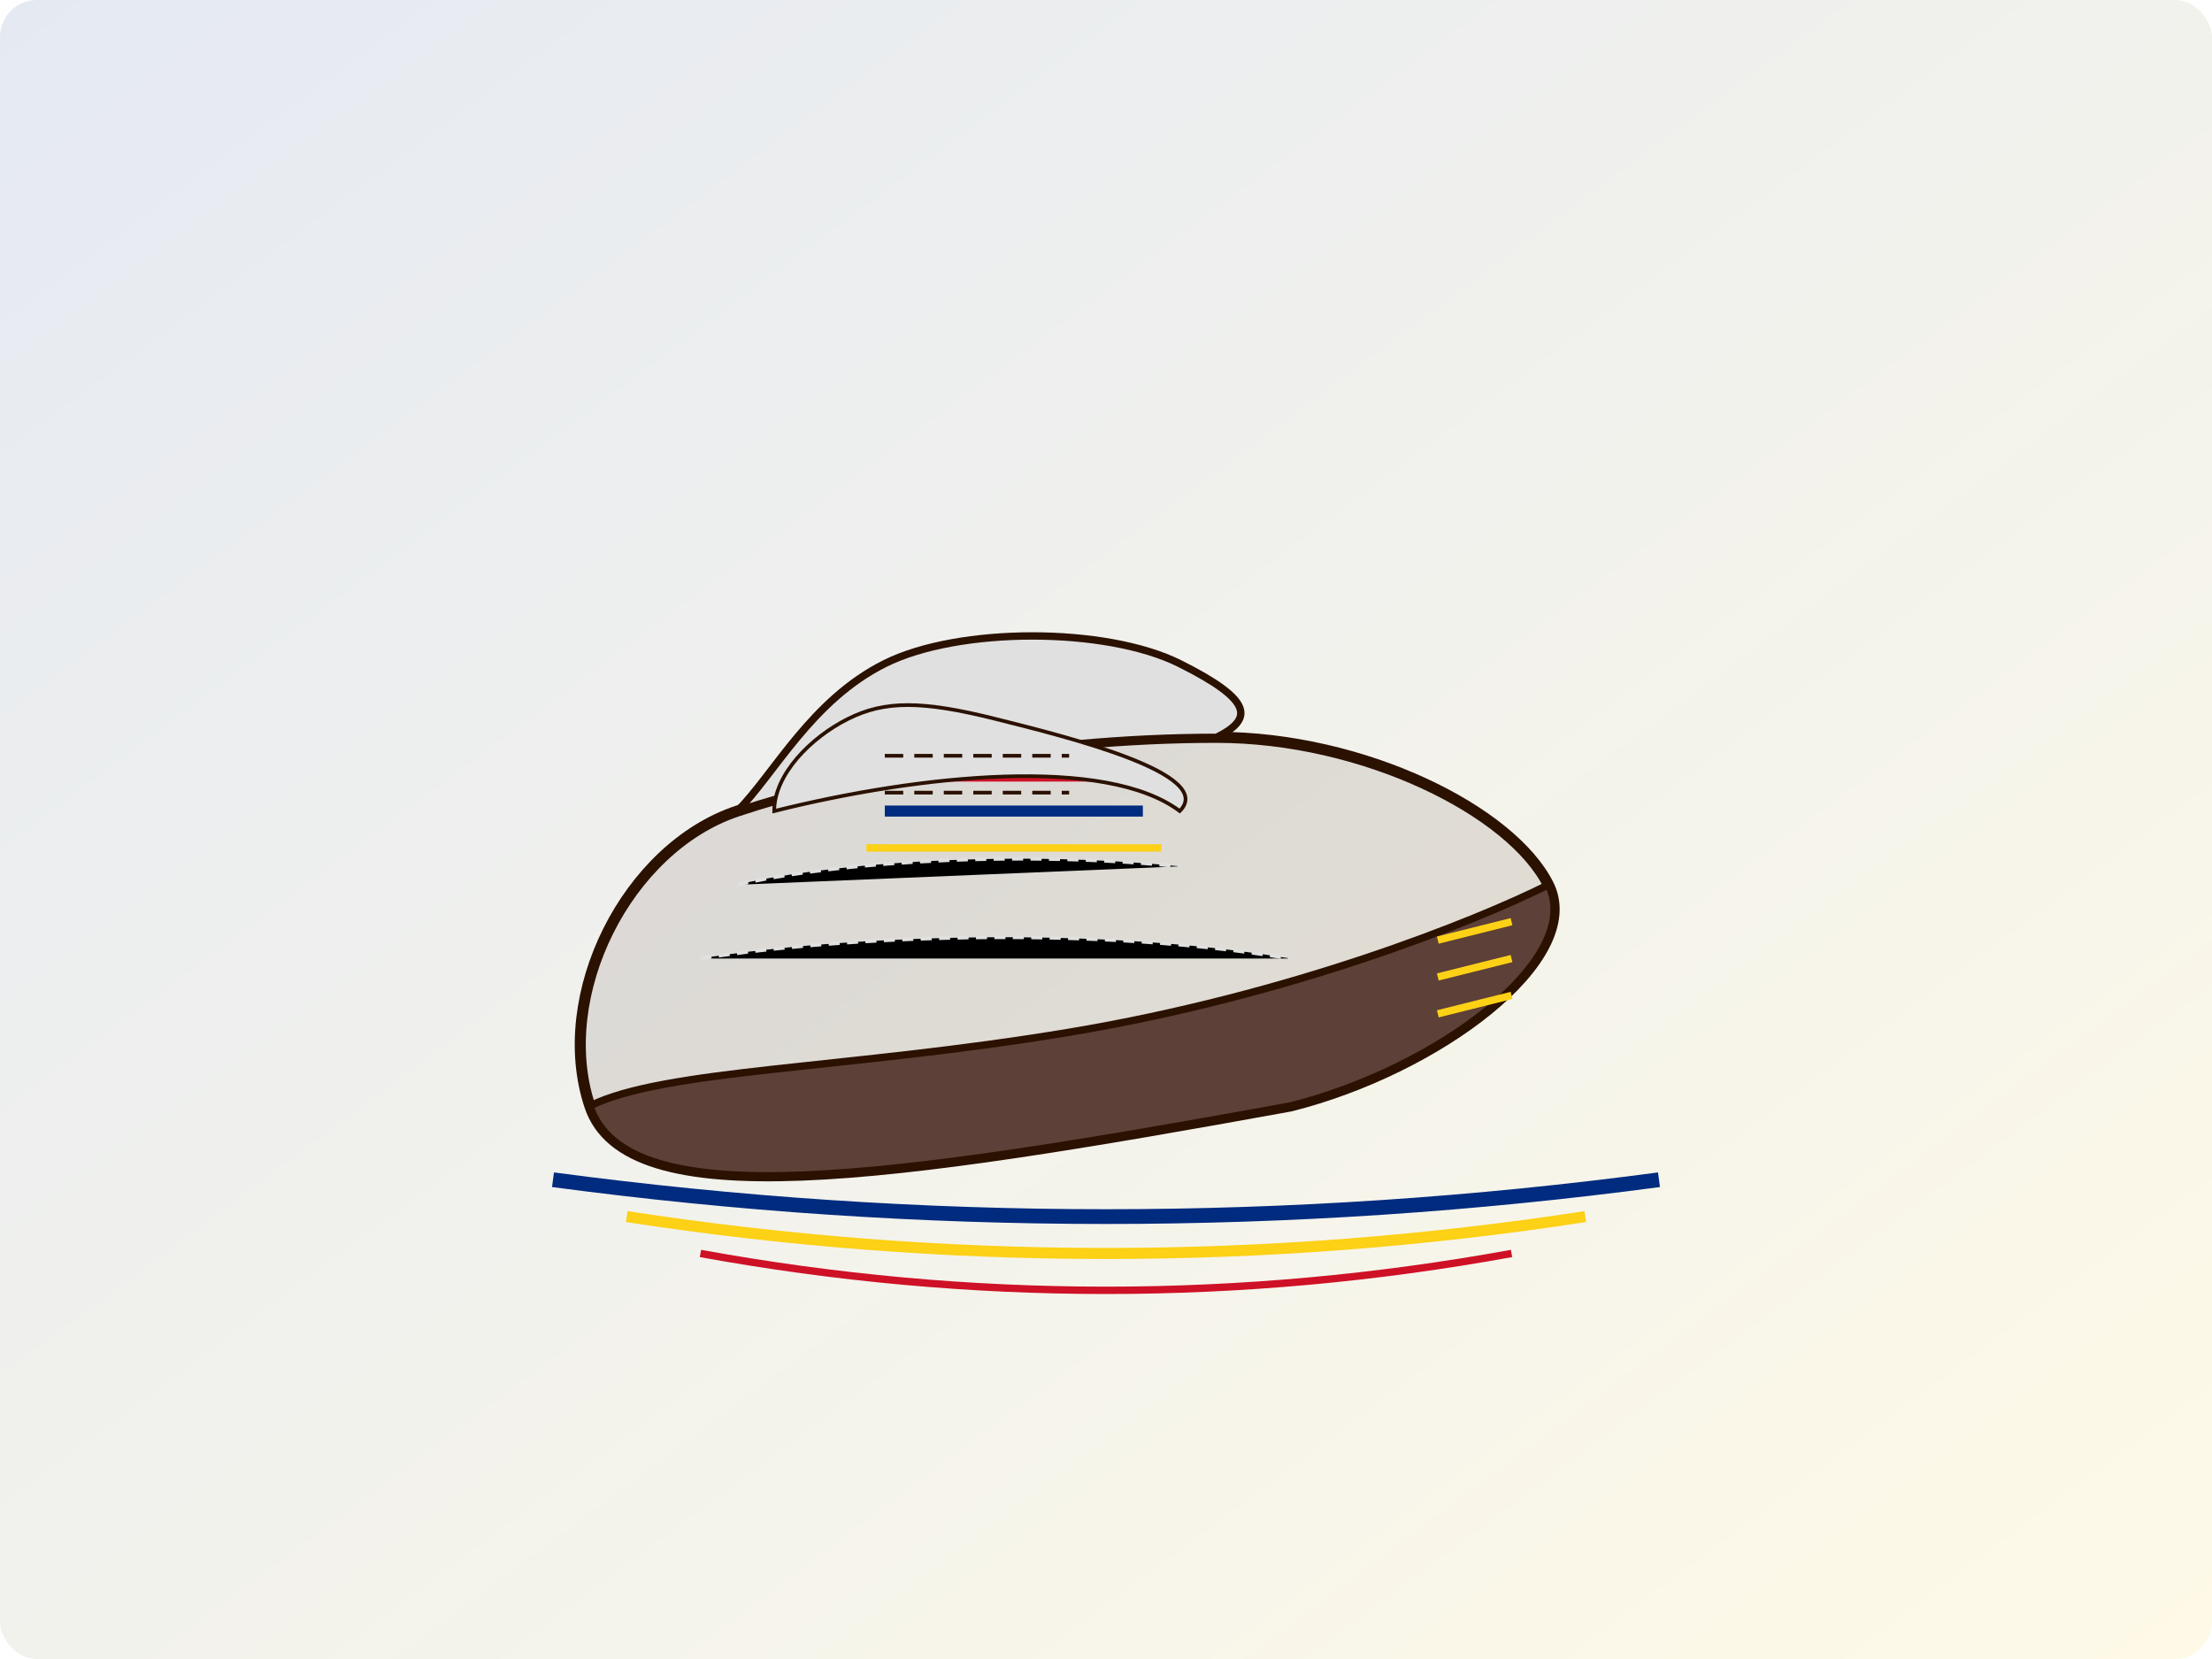 <?xml version="1.0" encoding="UTF-8"?>
<svg width="600" height="450" viewBox="0 0 600 450" xmlns="http://www.w3.org/2000/svg">
  <!-- Romanian-inspired background -->
  <defs>
    <linearGradient id="bg-gradient" x1="0%" y1="0%" x2="100%" y2="100%">
      <stop offset="0%" stop-color="#002B7F" stop-opacity="0.1"/>
      <stop offset="100%" stop-color="#FCD116" stop-opacity="0.1"/>
    </linearGradient>
    <pattern id="leather-texture" patternUnits="userSpaceOnUse" width="10" height="10" patternTransform="rotate(45)">
      <rect width="10" height="10" fill="#2b1100" fill-opacity="0.1"/>
    </pattern>
  </defs>
  
  <!-- Background -->
  <rect width="100%" height="100%" fill="url(#bg-gradient)" rx="10" ry="10"/>
  
  <!-- Modern leather shoes with Romanian-inspired elements -->
  <g transform="translate(150, 150)">
    <!-- Shoe main body -->
    <path d="M50,70 C20,80 0,120 10,150 C20,180 90,170 200,150 C240,140 280,110 270,90 C260,70 220,50 180,50 C130,50 80,60 50,70 Z" 
          fill="url(#leather-texture)" stroke="#2b1100" stroke-width="3"/>
    
    <!-- Shoe top -->
    <path d="M180,50 C130,50 80,60 50,70 C60,60 70,40 90,30 C110,20 150,20 170,30 C190,40 190,45 180,50 Z" 
          fill="#e0e0e0" stroke="#2b1100" stroke-width="2"/>
    
    <!-- Sole -->
    <path d="M10,150 C20,180 90,170 200,150 C240,140 280,110 270,90 C250,100 200,120 140,130 C80,140 30,140 10,150 Z" 
          fill="#5d4037" stroke="#2b1100" stroke-width="2"/>
    
    <!-- Romanian-inspired decorative elements -->
    <path d="M100,60 L150,60" stroke="#CE1126" stroke-width="4"/>
    <path d="M90,70 L160,70" stroke="#002B7F" stroke-width="3"/>
    <path d="M85,80 L165,80" stroke="#FCD116" stroke-width="2"/>
    
    <!-- Decorative stitching -->
    <path d="M50,90 C70,85 120,80 170,85" stroke="#e0e0e0" stroke-width="1" stroke-dasharray="3,2"/>
    <path d="M40,110 C70,105 140,100 200,110" stroke="#e0e0e0" stroke-width="1" stroke-dasharray="3,2"/>
    
    <!-- Traditional pattern on the heel -->
    <path d="M240,105 L260,100 M240,115 L260,110 M240,125 L260,120" stroke="#FCD116" stroke-width="2"/>
    
    <!-- Shoelace area -->
    <path d="M120,45 C100,40 90,40 80,45 C70,50 60,60 60,70 C100,60 150,55 170,70 C180,60 140,50 120,45 Z" 
          fill="#e0e0e0" stroke="#2b1100" stroke-width="1"/>
    
    <!-- Shoelaces -->
    <path d="M90,55 L140,55 M90,65 L140,65" stroke="#2b1100" stroke-width="1" stroke-dasharray="5,3"/>
  </g>
  
  <!-- Romanian traditional pattern at bottom -->
  <g transform="translate(150, 320)">
    <path d="M0,0 Q150,20 300,0" stroke="#002B7F" stroke-width="4" fill="none"/>
    <path d="M20,10 Q150,30 280,10" stroke="#FCD116" stroke-width="3" fill="none"/>
    <path d="M40,20 Q150,40 260,20" stroke="#CE1126" stroke-width="2" fill="none"/>
  </g>
</svg>